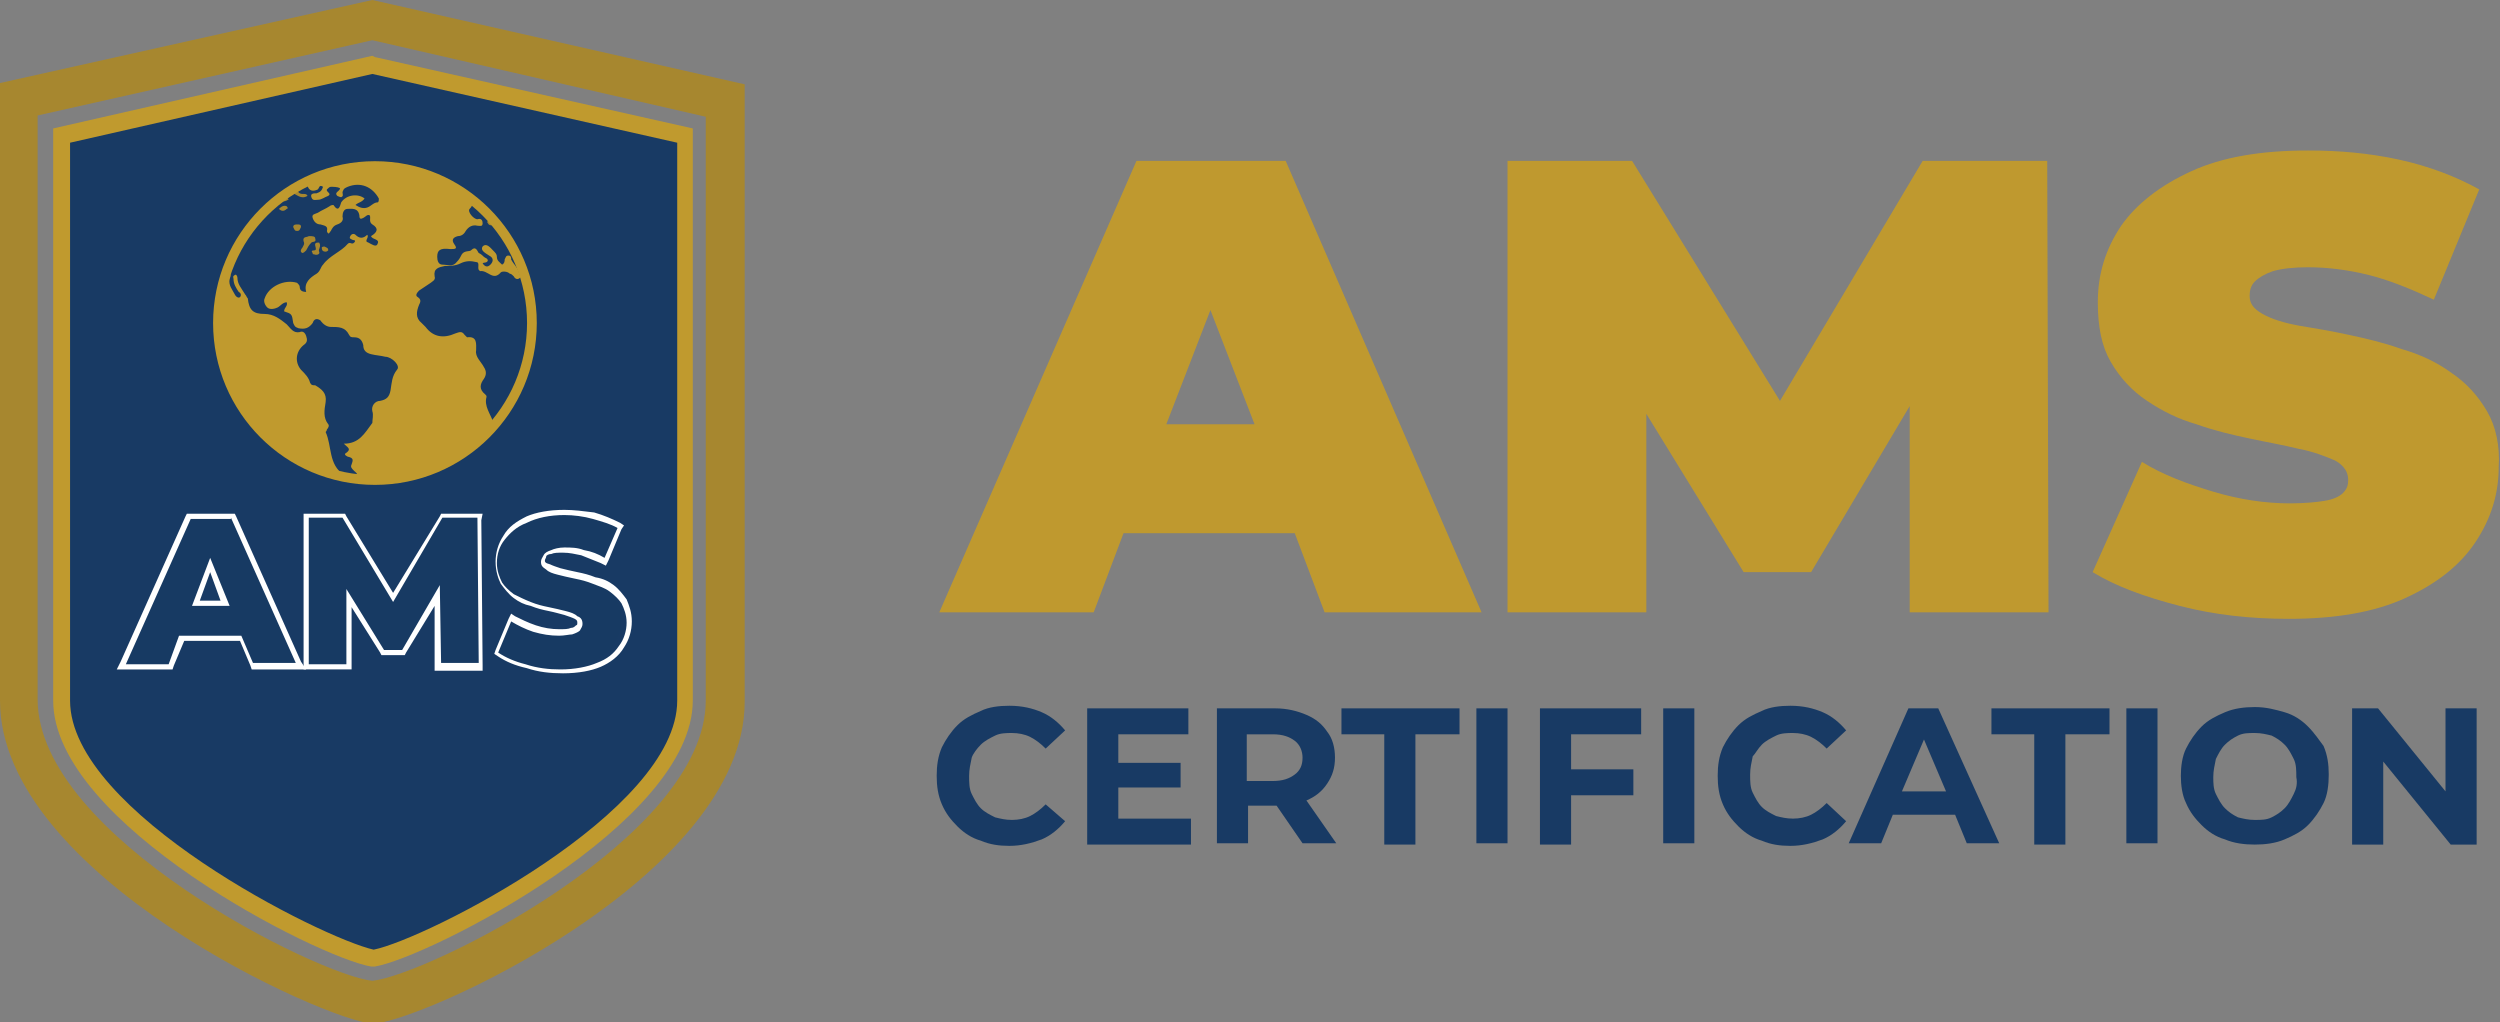 <?xml version="1.0" encoding="utf-8"?>
<!-- Generator: Adobe Illustrator 26.1.0, SVG Export Plug-In . SVG Version: 6.00 Build 0)  -->
<!DOCTYPE svg PUBLIC "-//W3C//DTD SVG 1.1//EN" "http://www.w3.org/Graphics/SVG/1.1/DTD/svg11.dtd">
<svg version="1.1" id="Layer_1" xmlns:x="http://ns.adobe.com/Extensibility/1.0/" xmlns:i="http://ns.adobe.com/AdobeIllustrator/10.0/" xmlns:graph="http://ns.adobe.com/Graphs/1.0/"
	 xmlns="http://www.w3.org/2000/svg" xmlns:xlink="http://www.w3.org/1999/xlink" x="0px" y="0px" width="192.7px" height="78.8px"
	 viewBox="0 0 192.7 78.8" style="enable-background:new 0 0 192.7 78.8;" xml:space="preserve">
<rect x="0" y="0" width="192.7" height="78.8" fill="#808080" stroke="none"/>
<style type="text/css">
	.st0{fill:#183A64;}
	.st1{fill:#A7872F;}
	.st2{fill:#C09A2E;}
	.st3{fill:none;stroke:#C09A2E;stroke-width:0.75;stroke-miterlimit:10;}
	.st4{fill:#173A63;}
	.st5{fill:#FFFFFF;}
	.st6{fill:#BF992F;}
</style>
<g>
	<g>
		<path class="st0" d="M52.8,53V10.9L28.7,5.5L4.6,10.9V53c0,9.9,20.3,19.9,24.1,20.3C32.5,72.9,52.8,62.9,52.8,53z"/>
		<path class="st1" d="M57.4,6.5c0,0,0,36.2,0,47.6c0,13.5-25.2,24.8-28.7,24.8C25.2,78.7,0,67.5,0,54C0,42.6,0,6.4,0,6.4L28.7,0
			L57.4,6.5z M54.4,54v-45L28.7,3.1L2.9,8.9v45c0,10.6,21.7,21.3,25.8,21.7C32.8,75.2,54.4,64.6,54.4,54z"/>
		<g>
			<path class="st2" d="M28.7,74.5h-0.1C24.5,73.8,4.1,63.5,4.1,54V9.9l24.6-5.6l0.2,0.1l24.5,5.5V54c0,9.5-20.4,19.8-24.5,20.5
				H28.7z M5.4,11v43c0,8.6,19.4,18.3,23.4,19.2c4-0.8,23.4-10.6,23.4-19.2V11L28.7,5.7L5.4,11z"/>
		</g>
		<g>
			<path class="st2" d="M37.6,33.3c-0.1,0.1-0.2,0.2-0.2,0.2c-0.2,0.5-0.7,0.8-1.1,1.1c-0.9,0.7-2,1.3-3.1,1.7
				c-0.3,0.2-0.7,0.2-1,0.2c-0.6,0.1-1.2,0.4-1.8,0.4c-1.9,0.1-3.8,0.1-5.7-0.7c-4.5-1.8-7.1-5.1-7.8-9.9c-0.2-1.6-0.1-3.3,0.4-4.8
				c0.1-0.2,0-0.5,0.3-0.5c0.2,0.1,0.2,0.3,0.1,0.5c-0.1,0.5,0.2,0.8,0.4,1.2c0.1,0.2,0.3,0.3,0.4,0.2s0.1-0.3-0.1-0.4
				c-0.2-0.3-0.4-0.6-0.4-1c0-0.1-0.1-0.2,0.1-0.3c0.1-0.1,0.2,0.1,0.2,0.2c0,0.5,0.3,0.8,0.6,1.3c0.1,0.1,0.1,0.2,0.2,0.3
				c0.1,0.9,0.4,1.2,1.3,1.2c0.7,0,1.2,0.4,1.7,0.8c0.3,0.3,0.5,0.7,1,0.6c0.2-0.1,0.4,0,0.5,0.3c0.1,0.3,0.1,0.5-0.2,0.7
				c-0.6,0.5-0.7,1.3-0.2,1.9c0.3,0.3,0.6,0.6,0.7,1c0.1,0.2,0.2,0.2,0.4,0.2c0.5,0.3,0.9,0.6,0.8,1.3c-0.1,0.6-0.2,1.2,0.2,1.7
				c0.1,0.1,0,0.3-0.1,0.4c0,0.1-0.1,0.2-0.1,0.2c0.5,1.1,0.2,2.5,1.4,3.3c0.2,0.1,0.4,0.3,0.6,0.2c0.2,0,0.3,0.1,0.4-0.1
				c0.1-0.2-0.1-0.3-0.2-0.4c-0.2-0.2-0.3-0.3-0.2-0.5c0.1-0.3,0.2-0.5-0.3-0.6c-0.2-0.1-0.3-0.2-0.1-0.3c0.4-0.3,0.1-0.4-0.2-0.7
				c1.2,0,1.6-0.8,2.2-1.6c0-0.3,0.1-0.6,0-0.9c-0.1-0.4,0.2-0.8,0.6-0.8c0.5-0.1,0.7-0.3,0.8-0.8c0.1-0.6,0.1-1.1,0.5-1.6
				c0.3-0.3-0.4-1-0.9-1c-0.4-0.1-0.7-0.1-1.1-0.2c-0.4-0.1-0.6-0.3-0.6-0.7c-0.1-0.4-0.3-0.6-0.7-0.6c-0.2,0-0.3,0-0.4-0.2
				c-0.3-0.6-0.8-0.6-1.4-0.6c-0.3,0-0.6-0.2-0.8-0.5c-0.3-0.2-0.5-0.1-0.6,0.2c-0.3,0.4-0.6,0.5-1.1,0.4c-0.3-0.1-0.3-0.2-0.4-0.4
				c-0.1-0.7-0.1-0.7-0.7-0.9c0-0.3,0.3-0.4,0.2-0.7c-0.3,0-0.5,0.3-0.7,0.4s-0.6,0.2-0.8,0s-0.3-0.5-0.2-0.7
				c0.3-0.9,1.5-1.5,2.5-1.2c0.1,0.1,0.2,0.2,0.2,0.3c0,0.3,0.2,0.4,0.5,0.4c-0.2-0.7,0.3-1.1,0.8-1.4c0.3-0.2,0.3-0.5,0.5-0.7
				c0.5-0.7,1.4-1,1.9-1.6c0.2-0.2,0.3,0.1,0.5-0.1c0.1-0.1,0.1-0.2-0.1-0.2c-0.2-0.1-0.3-0.1-0.2-0.3s0.3-0.2,0.4-0.1
				c0.3,0.3,0.6,0.3,0.9,0c0.2,0.2-0.3,0.5,0.1,0.6c0.2,0.1,0.6,0.4,0.7,0.1c0.2-0.4-0.4-0.3-0.5-0.6c0.5-0.3,0.6-0.6,0.1-0.9
				c-0.3-0.2-0.1-0.5-0.2-0.7c-0.2-0.1-0.3,0.1-0.5,0.2c-0.2,0.1-0.3,0.1-0.3-0.2c-0.1-0.6-0.6-0.5-0.9-0.5s-0.4,0.3-0.4,0.6
				c0.1,0.3-0.1,0.5-0.4,0.6c-0.3,0.1-0.4,0.3-0.5,0.5c-0.1,0.1-0.1,0.2-0.2,0.2c-0.1-0.1-0.1-0.2-0.1-0.2c0.1-0.4-0.2-0.4-0.5-0.5
				c-0.3,0-0.5-0.2-0.6-0.5c-0.1-0.3,0.2-0.3,0.4-0.4c0.3-0.2,0.6-0.3,0.9-0.5c0.1-0.1,0.3-0.1,0.3-0.1c0.4,0.6,0.5,0.1,0.6-0.2
				c0.4-0.6,1.3-0.7,1.8-0.3c-0.2,0.3-0.5,0.3-0.7,0.5c0.3,0.2,0.6,0.3,0.9,0.2c0.3-0.1,0.5-0.4,0.8-0.4c0.1,0,0.1-0.2,0.1-0.3
				c-0.5-0.9-1.4-1.3-2.4-0.9c-0.2,0.1-0.3,0.1-0.4,0.4c0,0.2,0.1,0.3-0.1,0.4c-0.1,0-0.3-0.1-0.3-0.1c-0.2-0.2,0-0.3,0.1-0.4
				c0.1-0.1,0.1-0.1,0.1-0.2c-0.2-0.1-0.5-0.1-0.7-0.1c-0.1,0-0.2,0.1-0.3,0.2c-0.1,0.2,0.4,0.3,0.1,0.5c-0.3,0.1-0.5,0.3-0.8,0.3
				c-0.2,0-0.4,0.1-0.5-0.2c-0.1-0.3,0.2-0.3,0.4-0.3c0.3-0.1,0.4-0.2,0.5-0.5c-0.3-0.2-0.3,0.1-0.4,0.2c-0.4,0.2-0.7,0.1-0.8-0.3
				s0.3-0.3,0.4-0.4c2-0.8,4.1-1,6.4-0.8c1.7,0.4,3.4,0.9,4.9,1.9c0.2,0.2,0.4,0.3,0.6,0.4c0.3,0.2,0.6,0.3,0.2,0.7
				c-0.2,0.2,0.3,0.8,0.6,0.8c0.3-0.1,0.4,0.1,0.4,0.3c0,0.3-0.2,0.2-0.4,0.2c-0.4-0.1-0.7,0.1-0.9,0.4c-0.1,0.2-0.3,0.4-0.6,0.4
				c-0.4,0.1-0.5,0.3-0.3,0.6c0.3,0.4,0.1,0.4-0.3,0.4c-0.8-0.1-1,0.1-1,0.6c0,0.3,0.1,0.6,0.4,0.6c0.4,0,0.8,0.2,1.1-0.2
				c0.2-0.2,0.3-0.4,0.4-0.6c0.2-0.3,0.6-0.2,0.7-0.3c0.4-0.4,0.5,0.1,0.6,0.2c0.2,0.1,0.3,0.2,0.4,0.3c0.1,0.1,0.3,0.1,0.3,0.3
				c-0.1,0.2-0.3,0.1-0.4,0.2c0.2,0.3,0.4,0.3,0.6,0.1c0.2-0.2,0.3-0.5-0.1-0.7c-0.3-0.2-0.7-0.4-0.5-0.7c0.3-0.3,0.6,0.1,0.8,0.3
				c0.2,0.2,0.3,0.3,0.3,0.5c0,0.3,0.2,0.4,0.4,0.6c0.2-0.1,0.2-0.3,0.2-0.4c0.1-0.2,0.1-0.3,0.3-0.3c0.2,0,0.2,0.2,0.2,0.3
				c0.2,0.4,0.5,0.6,0.6,1c0,0.2,0.2,0.3,0.1,0.4c-0.2,0.2-0.4,0.1-0.5-0.1c-0.1-0.1-0.2-0.2-0.3-0.2c-0.2-0.2-0.6-0.2-0.7-0.1
				c-0.6,0.7-1-0.2-1.6-0.1c0,0-0.1-0.1-0.1-0.1c-0.1-0.2,0.1-0.6-0.2-0.6c-0.4-0.1-0.8-0.1-1.2,0.1c-0.4,0.2-0.8,0.2-1.2,0.2
				c-0.5,0.1-0.9,0.2-0.8,0.8c0.1,0.3-0.2,0.4-0.3,0.5c-0.3,0.2-0.6,0.4-0.9,0.6c-0.2,0.2-0.3,0.4-0.1,0.5c0.3,0.2,0.2,0.4,0.1,0.6
				c-0.2,0.5-0.3,1,0.2,1.4c0.1,0.1,0.2,0.2,0.3,0.3c0.6,0.8,1.4,0.9,2.3,0.5c0.3-0.1,0.5-0.2,0.7,0.1c0.1,0.1,0.2,0.2,0.2,0.2
				c0.8-0.1,0.7,0.5,0.7,1c-0.1,0.5,0.4,0.9,0.6,1.3c0.2,0.3,0.2,0.6,0,0.9c-0.3,0.4-0.4,0.8,0.1,1.2c0.1,0.1,0.1,0.1,0.1,0.2
				c-0.2,0.7,0.3,1.3,0.5,1.9C38.3,32.8,38,33.1,37.6,33.3z"/>
			<path class="st1" d="M38.1,17.3c-0.2,0.1-0.4,0.1-0.5-0.1c-0.1-0.1,0-0.2,0.1-0.2C38,16.9,38.1,17.1,38.1,17.3z"/>
			<path class="st1" d="M23.8,18.2c0.3,0,0.5,0,0.5,0.2c0.1,0.3-0.2,0.2-0.3,0.3c-0.2,0.2-0.3,0.4-0.4,0.6c-0.1,0.1-0.2,0.2-0.3,0.2
				c-0.2-0.1-0.1-0.3,0-0.4c0.1-0.2,0.2-0.3,0.1-0.5C23.3,18.2,23.7,18.3,23.8,18.2z"/>
			<path class="st1" d="M23.7,15.1c-0.5,0.3-0.8-0.1-1.3-0.3c0.3-0.4,0.3-0.4,0.6,0C23.2,15.1,23.6,14.8,23.7,15.1z"/>
			<path class="st1" d="M24.5,18.7c0.1,0,0.1,0,0.1,0c0.2,0.3-0.1,0.5,0,0.7c0.1,0.2-0.2,0.3-0.4,0.2c-0.1,0-0.1,0-0.1-0.1
				c-0.1-0.1-0.1-0.2,0.1-0.2C24.6,19.3,24,18.7,24.5,18.7z"/>
			<path class="st1" d="M21.4,15.5c0.2-0.3,0.4-0.4,0.7-0.3c0.1,0.1,0.2,0.2,0.1,0.2C21.9,15.6,21.7,15.5,21.4,15.5z"/>
			<path class="st1" d="M23.2,17.5c-0.1,0.2-0.1,0.3-0.3,0.3s-0.2-0.1-0.3-0.3c0-0.2,0.2-0.2,0.3-0.2C23.1,17.3,23.2,17.3,23.2,17.5
				z"/>
			<path class="st1" d="M21.5,16.1c0.2-0.2,0.4-0.3,0.6-0.2c0.1,0.1,0.1,0.2,0,0.2C21.9,16.3,21.7,16.3,21.5,16.1z"/>
			<path class="st1" d="M25.3,19.3c-0.1,0.1-0.2,0.1-0.2,0.1c-0.2,0-0.3-0.1-0.3-0.3c0-0.1,0.2-0.1,0.2-0.1
				C25.2,19.1,25.3,19.1,25.3,19.3z"/>
		</g>
		<circle class="st3" cx="28.9" cy="24.9" r="12.1"/>
		<g>
			<g>
				<path class="st4" d="M19.4,51.4l-0.9-2.2H14l-0.8,2.2H9.4l5.1-11.7H18l5.1,11.7H19.4z M17.4,46.5l-1.2-2.9l-1.2,2.9H17.4z"/>
				<path class="st5" d="M17.8,39.9l5,11.2h-3.3L18.6,49h-4.8L13,51.2H9.7l5-11.2H17.8 M14.8,46.7h2.9L16.2,43L14.8,46.7 M18.1,39.6
					h-0.3h-3.1h-0.3l-0.1,0.2L9.3,51l-0.3,0.6h0.6H13h0.3l0.1-0.3l0.8-1.9h4.3l0.8,1.9l0.1,0.3h0.3h3.3h0.6L23.2,51l-5-11.2
					L18.1,39.6L18.1,39.6z M15.4,46.3l0.8-2.2l0.8,2.2H15.4L15.4,46.3z"/>
			</g>
			<g>
				<polygon class="st4" points="33.7,51.4 33.6,45.9 31.1,50.3 29.4,50.3 26.9,46.1 26.9,51.4 23.5,51.4 23.5,39.7 26.5,39.7 
					30.3,46.1 34,39.7 37,39.7 37,51.4 				"/>
				<path class="st5" d="M36.8,39.9l0.1,11.2h-2.9l-0.1-6L31,50.1h-1.4l-2.9-4.7v5.8h-2.9V39.9h2.6l3.9,6.5l3.8-6.5H36.8 M37.2,39.6
					h-0.4h-2.6H34l-0.1,0.2l-3.6,5.9l-3.6-5.9l-0.1-0.2h-0.2h-2.6h-0.4v0.4v11.2v0.4h0.4h2.9h0.4v-0.4v-4.4l2.2,3.5l0.1,0.2h0.2H31
					h0.2l0.1-0.2l2.2-3.6v4.6v0.4h0.4h2.9h0.4v-0.4l-0.1-11.2L37.2,39.6L37.2,39.6z"/>
			</g>
			<g>
				<path class="st4" d="M43,51.6c-0.9,0-1.8-0.1-2.7-0.4c-0.9-0.2-1.6-0.5-2.2-0.9L38,50.2l1.2-2.7l0.2,0.1c0.5,0.3,1,0.6,1.7,0.8
					c0.6,0.2,1.3,0.3,1.9,0.3c0.4,0,0.7-0.1,1-0.1c0.2-0.1,0.4-0.2,0.5-0.3s0.2-0.2,0.2-0.3c0-0.2-0.1-0.3-0.3-0.4
					c-0.2-0.2-0.5-0.3-0.8-0.4c-0.4-0.1-0.8-0.2-1.3-0.3c-0.5-0.1-0.9-0.2-1.4-0.4c-0.5-0.2-0.9-0.4-1.3-0.6c-0.4-0.3-0.7-0.6-1-1
					s-0.4-0.9-0.4-1.6c0-0.7,0.2-1.4,0.6-1.9s1-1,1.7-1.4c0.8-0.4,1.7-0.5,2.8-0.5c0.7,0,1.5,0.1,2.2,0.3c0.7,0.2,1.4,0.4,1.9,0.7
					l0.2,0.1l-1.2,2.7l-0.2-0.1c-0.5-0.3-1-0.5-1.6-0.6c-0.5-0.2-1-0.2-1.5-0.2c-0.4,0-0.7,0.1-1,0.1c-0.2,0.1-0.4,0.2-0.5,0.3
					c-0.1,0.1-0.2,0.3-0.2,0.4c0,0.2,0.1,0.3,0.3,0.4c0.2,0.2,0.5,0.3,0.8,0.3c0.4,0.1,0.8,0.2,1.3,0.3c0.5,0.1,0.9,0.2,1.4,0.4
					c0.5,0.2,0.9,0.4,1.3,0.6c0.4,0.3,0.7,0.6,1,1s0.4,0.9,0.4,1.6c0,0.7-0.2,1.3-0.6,1.9c-0.4,0.6-1,1-1.7,1.4
					C45.1,51.4,44.1,51.6,43,51.6z"/>
				<path class="st5" d="M43.5,39.7c0.7,0,1.5,0.1,2.2,0.3c0.7,0.2,1.4,0.4,1.9,0.7L46.6,43c-0.5-0.3-1-0.5-1.6-0.6
					c-0.5-0.2-1-0.2-1.5-0.2c-0.4,0-0.8,0.1-1,0.2c-0.3,0.1-0.5,0.2-0.6,0.4c-0.1,0.2-0.2,0.3-0.2,0.5c0,0.3,0.1,0.4,0.4,0.6
					c0.2,0.2,0.5,0.3,0.9,0.4s0.8,0.2,1.3,0.3c0.5,0.1,0.9,0.2,1.4,0.4c0.5,0.2,0.9,0.3,1.3,0.6c0.4,0.3,0.7,0.6,0.9,0.9
					c0.2,0.4,0.4,0.9,0.4,1.5c0,0.6-0.2,1.3-0.6,1.8c-0.4,0.6-0.9,1-1.7,1.3c-0.7,0.3-1.7,0.5-2.8,0.5c-0.9,0-1.8-0.1-2.7-0.4
					c-0.8-0.2-1.5-0.5-2.1-0.9l1-2.4c0.5,0.3,1.1,0.6,1.7,0.8c0.7,0.2,1.3,0.3,2,0.3c0.4,0,0.8-0.1,1-0.1c0.3-0.1,0.5-0.2,0.6-0.3
					c0.1-0.2,0.2-0.3,0.2-0.5c0-0.3-0.1-0.5-0.4-0.6c-0.2-0.2-0.5-0.3-0.9-0.4s-0.8-0.2-1.3-0.3s-0.9-0.2-1.4-0.4
					c-0.5-0.2-0.9-0.4-1.3-0.6c-0.4-0.3-0.7-0.6-0.9-0.9c-0.2-0.4-0.4-0.9-0.4-1.5c0-0.7,0.2-1.3,0.6-1.8c0.4-0.5,0.9-1,1.7-1.3
					C41.4,39.9,42.4,39.7,43.5,39.7 M43.5,39.3c-1.2,0-2.2,0.2-2.9,0.5c-0.8,0.4-1.4,0.8-1.8,1.5c-0.4,0.6-0.6,1.3-0.6,2
					c0,0.7,0.2,1.3,0.4,1.7c0.3,0.4,0.6,0.8,1,1.1c0.4,0.3,0.8,0.5,1.3,0.6c0.5,0.2,0.9,0.3,1.4,0.4c0.5,0.1,0.8,0.2,1.2,0.3
					c0.3,0.1,0.6,0.2,0.8,0.3c0.2,0.1,0.2,0.2,0.2,0.3c0,0.1,0,0.2-0.1,0.2c-0.1,0.1-0.2,0.2-0.4,0.2c-0.2,0.1-0.5,0.1-0.9,0.1
					c-0.6,0-1.2-0.1-1.8-0.3s-1.2-0.5-1.6-0.7l-0.3-0.2l-0.2,0.4l-1,2.4l-0.1,0.3l0.3,0.2c0.6,0.4,1.3,0.7,2.2,0.9
					c0.9,0.3,1.8,0.4,2.8,0.4c1.2,0,2.2-0.2,2.9-0.5s1.4-0.8,1.8-1.5c0.4-0.6,0.6-1.3,0.6-2c0-0.7-0.2-1.2-0.4-1.7
					c-0.3-0.4-0.6-0.8-1-1.1c-0.4-0.3-0.8-0.5-1.4-0.6c-0.5-0.2-0.9-0.3-1.4-0.4s-0.9-0.2-1.3-0.3c-0.3-0.1-0.6-0.2-0.8-0.3
					C42,43.4,42,43.3,42,43.2s0.1-0.2,0.1-0.3s0.2-0.2,0.4-0.2c0.2-0.1,0.5-0.1,0.9-0.1c0.5,0,0.9,0.1,1.4,0.2
					c0.5,0.2,1,0.4,1.5,0.6l0.4,0.2l0.2-0.4l1-2.4l0.2-0.3l-0.3-0.2c-0.6-0.3-1.3-0.6-2-0.8C45,39.4,44.2,39.3,43.5,39.3L43.5,39.3z
					"/>
			</g>
		</g>
	</g>
	<g>
		<g>
			<path class="st6" d="M87.6,12.4L72.4,47.2h11.9l2.3-6.1h13.2l2.3,6.1h12.1L99.1,12.4H87.6z M89.9,32.7l3.4-8.8l3.4,8.8H89.9z"/>
			<polygon class="st6" points="148.2,12.4 137.2,30.9 125.8,12.4 116.2,12.4 116.2,47.2 126.9,47.2 126.9,31.9 134.4,44.1 
				139.6,44.1 147.2,31.3 147.2,47.2 157.9,47.2 157.8,12.4 			"/>
			<path class="st6" d="M191.7,31.7c-0.7-1.2-1.6-2.2-2.8-3c-1.1-0.8-2.4-1.4-3.8-1.8c-1.4-0.5-2.7-0.8-4.1-1.1
				c-1.4-0.3-2.6-0.5-3.8-0.7c-1.1-0.2-2.1-0.5-2.8-0.9s-1-0.8-1-1.4c0-0.4,0.1-0.8,0.4-1.1c0.3-0.3,0.8-0.6,1.4-0.8
				c0.7-0.2,1.6-0.3,2.7-0.3c1.5,0,3.1,0.2,4.7,0.6c1.6,0.4,3.3,1.1,5,1.9l3.5-8.5c-1.8-1-3.9-1.8-6.2-2.3s-4.6-0.7-7-0.7
				c-3.6,0-6.6,0.5-9,1.6c-2.4,1.1-4.2,2.5-5.4,4.2c-1.2,1.8-1.8,3.7-1.8,5.9c0,1.9,0.3,3.4,1,4.6c0.7,1.2,1.6,2.2,2.8,3
				s2.4,1.4,3.8,1.8c1.4,0.5,2.7,0.8,4.1,1.1c1.4,0.3,2.6,0.5,3.8,0.8c1.1,0.2,2.1,0.6,2.8,0.9c0.7,0.4,1,0.9,1,1.5
				c0,0.4-0.1,0.7-0.4,1c-0.3,0.3-0.8,0.5-1.4,0.6c-0.6,0.1-1.5,0.2-2.7,0.2c-1.9,0-3.9-0.3-5.9-0.9c-2-0.6-3.9-1.3-5.5-2.3
				l-3.8,8.5c1.8,1.1,4,1.9,6.7,2.6c2.7,0.7,5.5,1,8.4,1c3.6,0,6.6-0.5,9-1.6c2.4-1.1,4.2-2.5,5.4-4.3c1.2-1.8,1.8-3.7,1.8-5.8
				C192.7,34.4,192.4,32.9,191.7,31.7z"/>
		</g>
		<g>
			<path class="st0" d="M75.6,57.4c0.3-0.3,0.7-0.5,1.1-0.7s0.9-0.2,1.3-0.2c0.5,0,1,0.1,1.4,0.3s0.8,0.5,1.2,0.9l1.5-1.4
				c-0.5-0.6-1.1-1.1-1.8-1.4c-0.7-0.3-1.5-0.5-2.5-0.5c-0.8,0-1.6,0.1-2.2,0.4c-0.7,0.3-1.3,0.6-1.8,1.1s-0.9,1.1-1.2,1.7
				c-0.3,0.7-0.4,1.4-0.4,2.2c0,0.8,0.1,1.5,0.4,2.2s0.7,1.2,1.2,1.7s1.1,0.9,1.8,1.1c0.7,0.3,1.4,0.4,2.2,0.4
				c0.9,0,1.7-0.2,2.5-0.5c0.7-0.3,1.3-0.8,1.8-1.4L80.6,62c-0.4,0.4-0.8,0.7-1.2,0.9c-0.4,0.2-0.9,0.3-1.4,0.3
				c-0.5,0-0.9-0.1-1.3-0.2c-0.4-0.2-0.8-0.4-1.1-0.7c-0.3-0.3-0.5-0.7-0.7-1.1c-0.2-0.4-0.2-0.9-0.2-1.4c0-0.5,0.1-0.9,0.2-1.4
				C75,58.1,75.3,57.7,75.6,57.4z"/>
			<polygon class="st0" points="86.2,60.7 91,60.7 91,58.8 86.2,58.8 86.2,56.6 91.6,56.6 91.6,54.6 83.8,54.6 83.8,65.1 91.8,65.1 
				91.8,63.1 86.2,63.1 			"/>
			<path class="st0" d="M100.7,61.7c0.7-0.3,1.2-0.7,1.6-1.3c0.4-0.6,0.6-1.2,0.6-2c0-0.8-0.2-1.5-0.6-2c-0.4-0.6-0.9-1-1.6-1.3
				c-0.7-0.3-1.5-0.5-2.4-0.5h-4.5v10.4h2.4v-2.9h2.1c0,0,0.1,0,0.1,0l2,2.9h2.6L100.7,61.7C100.7,61.7,100.7,61.7,100.7,61.7z
				 M99.8,57.1c0.4,0.3,0.6,0.8,0.6,1.3c0,0.6-0.2,1-0.6,1.3c-0.4,0.3-0.9,0.5-1.7,0.5h-2v-3.6h2C98.9,56.6,99.4,56.8,99.8,57.1z"/>
			<polygon class="st0" points="103.4,56.6 106.7,56.6 106.7,65.1 109.1,65.1 109.1,56.6 112.5,56.6 112.5,54.6 103.4,54.6 			"/>
			<rect x="113.8" y="54.6" class="st0" width="2.4" height="10.4"/>
			<polygon class="st0" points="118.7,65.1 121.1,65.1 121.1,61.3 125.9,61.3 125.9,59.3 121.1,59.3 121.1,56.6 126.5,56.6 
				126.5,54.6 118.7,54.6 			"/>
			<rect x="128.2" y="54.6" class="st0" width="2.4" height="10.4"/>
			<path class="st0" d="M135.8,57.4c0.3-0.3,0.7-0.5,1.1-0.7s0.9-0.2,1.3-0.2c0.5,0,1,0.1,1.4,0.3s0.8,0.5,1.2,0.9l1.5-1.4
				c-0.5-0.6-1.1-1.1-1.8-1.4c-0.7-0.3-1.5-0.5-2.5-0.5c-0.8,0-1.6,0.1-2.2,0.4c-0.7,0.3-1.3,0.6-1.8,1.1s-0.9,1.1-1.2,1.7
				c-0.3,0.7-0.4,1.4-0.4,2.2c0,0.8,0.1,1.5,0.4,2.2s0.7,1.2,1.2,1.7s1.1,0.9,1.8,1.1c0.7,0.3,1.4,0.4,2.2,0.4
				c0.9,0,1.7-0.2,2.5-0.5c0.7-0.3,1.3-0.8,1.8-1.4l-1.5-1.4c-0.4,0.4-0.8,0.7-1.2,0.9c-0.4,0.2-0.9,0.3-1.4,0.3
				c-0.5,0-0.9-0.1-1.3-0.2c-0.4-0.2-0.8-0.4-1.1-0.7c-0.3-0.3-0.5-0.7-0.7-1.1c-0.2-0.4-0.2-0.9-0.2-1.4c0-0.5,0.1-0.9,0.2-1.4
				C135.3,58.1,135.5,57.7,135.8,57.4z"/>
			<path class="st0" d="M147.1,54.6l-4.6,10.4h2.5l0.9-2.2h4.8l0.9,2.2h2.5l-4.7-10.4H147.1z M146.6,61l1.7-4l1.7,4H146.6z"/>
			<polygon class="st0" points="153.5,56.6 156.8,56.6 156.8,65.1 159.2,65.1 159.2,56.6 162.6,56.6 162.6,54.6 153.5,54.6 			"/>
			<rect x="163.9" y="54.6" class="st0" width="2.4" height="10.4"/>
			<path class="st0" d="M177.9,56c-0.5-0.5-1.1-0.9-1.8-1.1s-1.4-0.4-2.3-0.4c-0.8,0-1.6,0.1-2.3,0.4s-1.3,0.6-1.8,1.1
				c-0.5,0.5-0.9,1.1-1.2,1.7s-0.4,1.4-0.4,2.1s0.1,1.5,0.4,2.1c0.3,0.7,0.7,1.2,1.2,1.7s1.1,0.9,1.8,1.1c0.7,0.3,1.5,0.4,2.3,0.4
				c0.8,0,1.6-0.1,2.3-0.4c0.7-0.3,1.3-0.6,1.8-1.1c0.5-0.5,0.9-1.1,1.2-1.7s0.4-1.4,0.4-2.2c0-0.8-0.1-1.5-0.4-2.2
				C178.8,57.1,178.4,56.5,177.9,56z M176.8,61.2c-0.2,0.4-0.4,0.8-0.7,1.1c-0.3,0.3-0.6,0.5-1,0.7c-0.4,0.2-0.8,0.2-1.3,0.2
				s-0.9-0.1-1.3-0.2c-0.4-0.2-0.7-0.4-1-0.7s-0.5-0.7-0.7-1.1c-0.2-0.4-0.2-0.9-0.2-1.3c0-0.5,0.1-0.9,0.2-1.4
				c0.2-0.4,0.4-0.8,0.7-1.1c0.3-0.3,0.6-0.5,1-0.7s0.8-0.2,1.3-0.2s0.9,0.1,1.3,0.2c0.4,0.2,0.7,0.4,1,0.7c0.3,0.3,0.5,0.7,0.7,1.1
				c0.2,0.4,0.2,0.9,0.2,1.4C177.1,60.4,177,60.8,176.8,61.2z"/>
			<polygon class="st0" points="188.5,54.6 188.5,61 183.3,54.6 181.3,54.6 181.3,65.1 183.7,65.1 183.7,58.7 188.9,65.1 
				190.9,65.1 190.9,54.6 			"/>
		</g>
	</g>
</g>
</svg>
